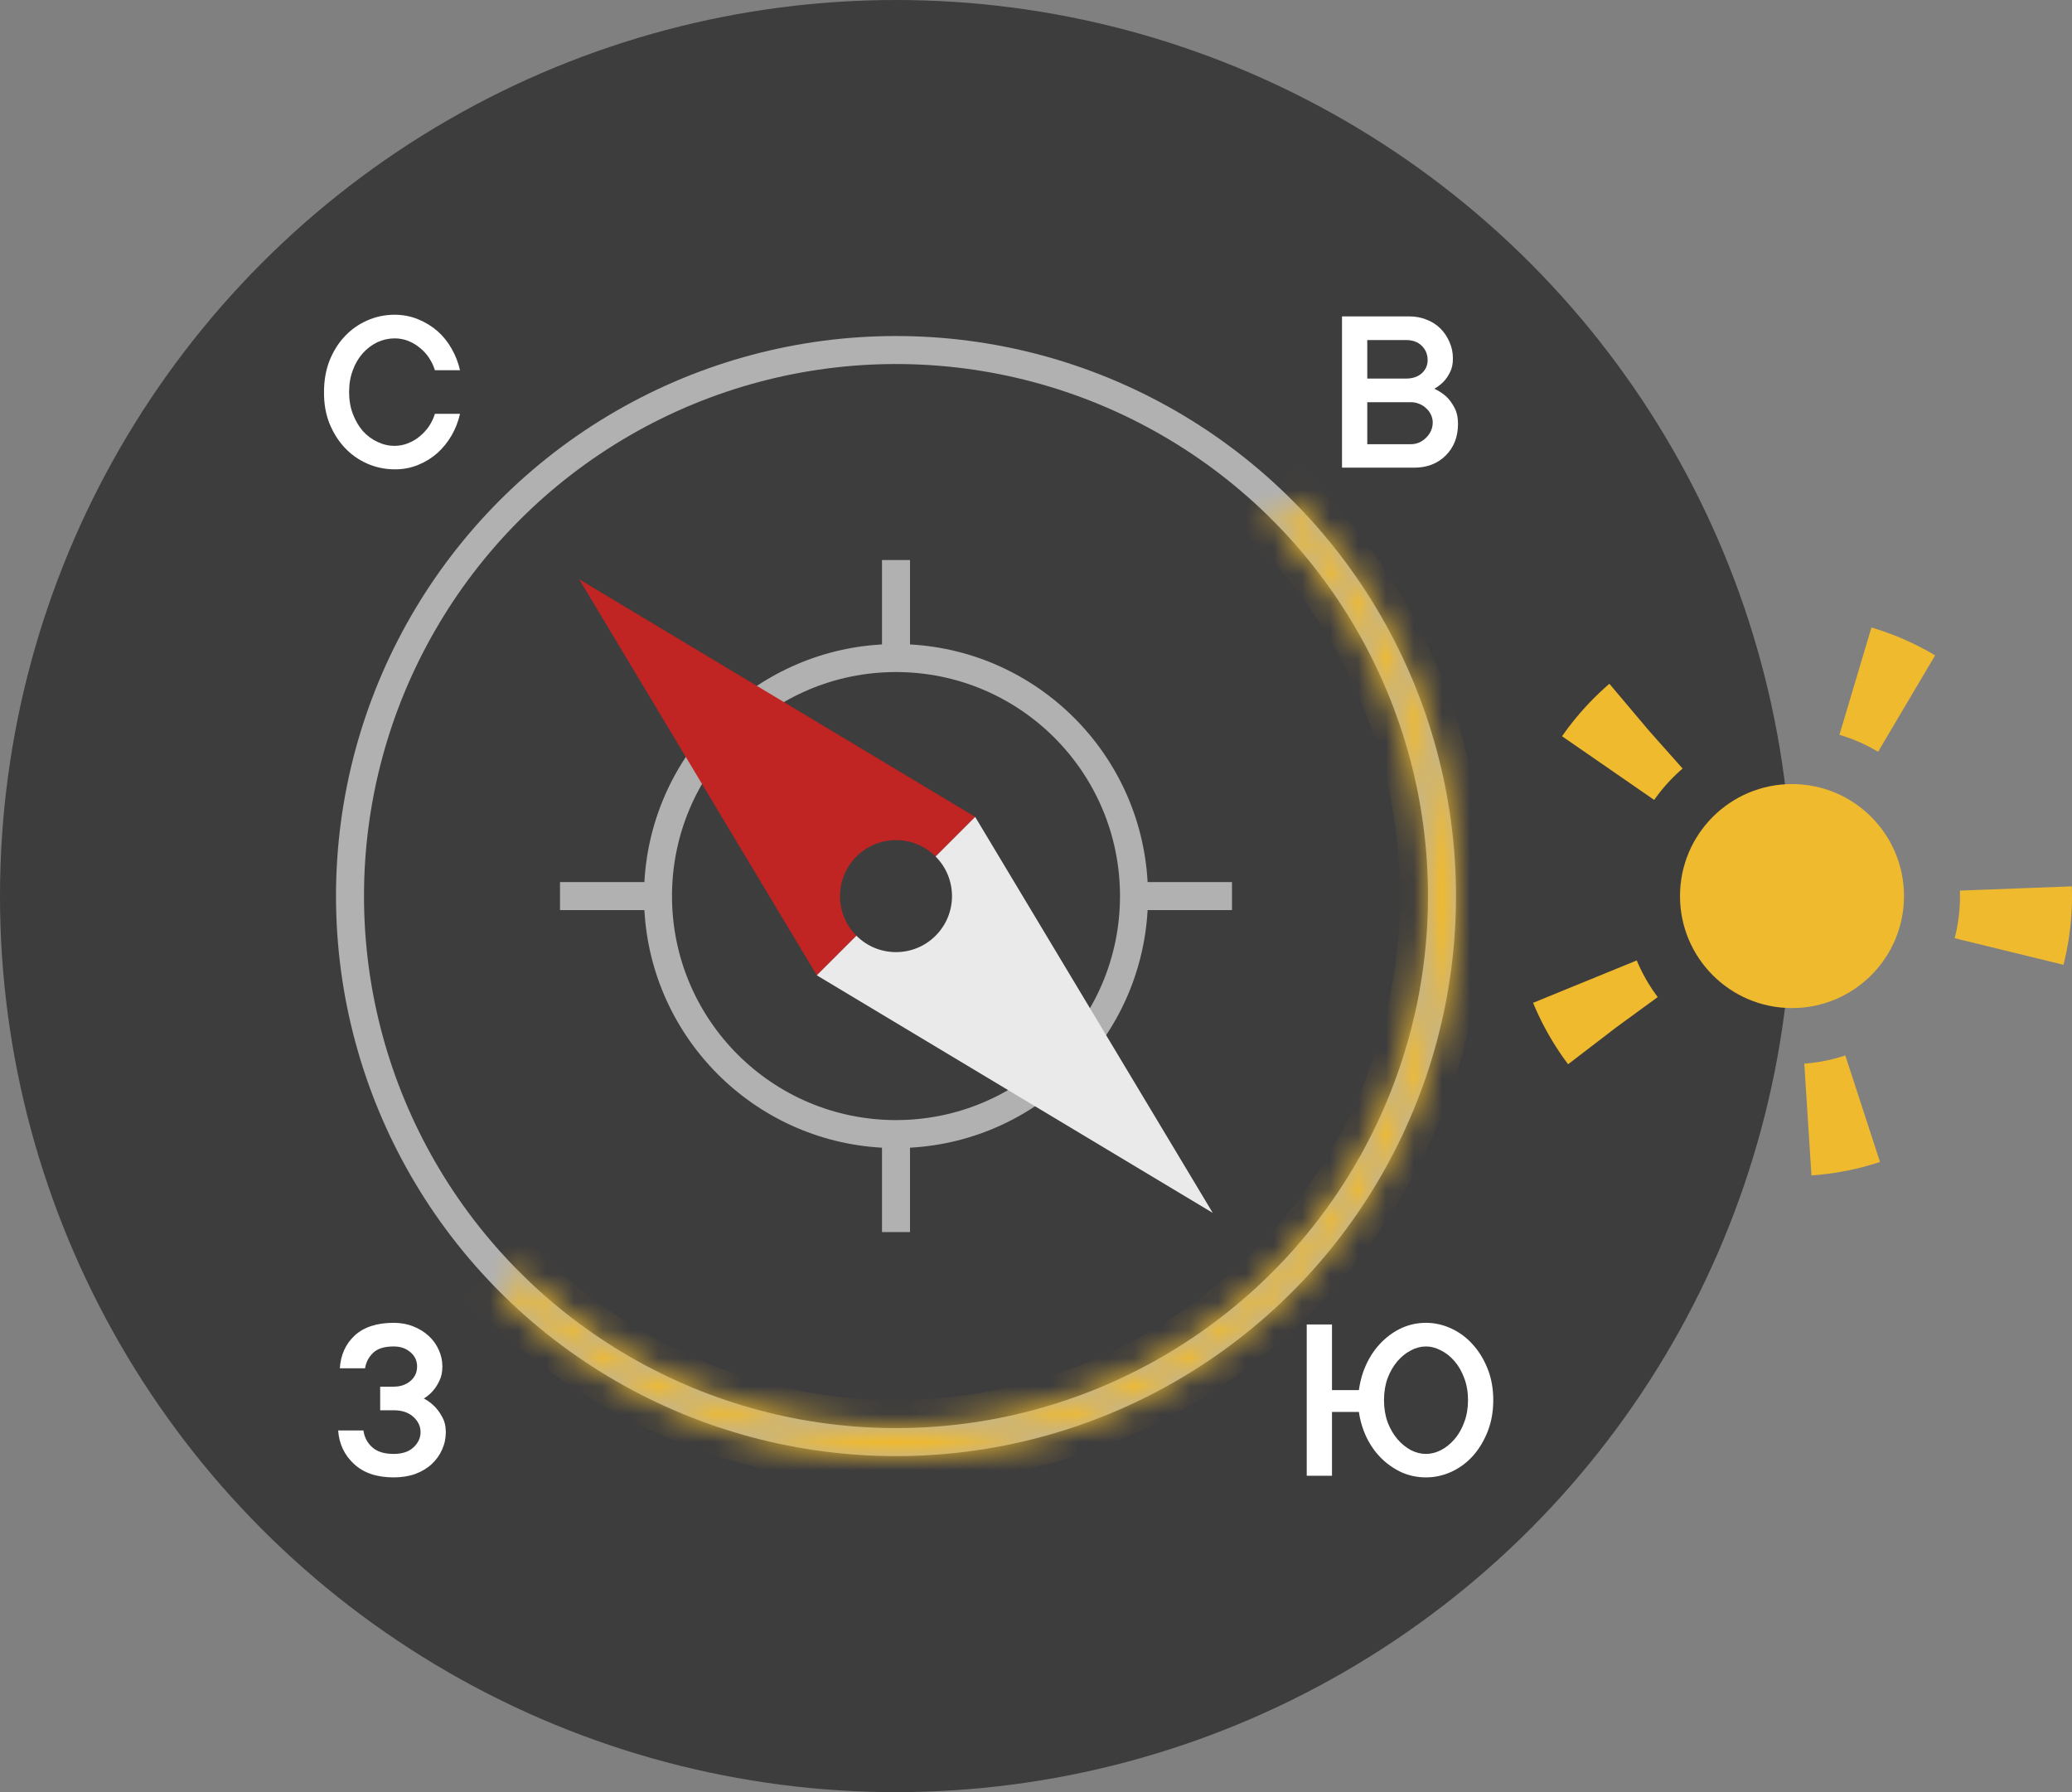<svg width="74" height="64" viewBox="0 0 74 64" fill="none" xmlns="http://www.w3.org/2000/svg">
<rect x="0" y="0" width="74" height="64" fill="#808080" stroke="none"/>
<circle opacity="0.8" cx="32" cy="32" r="32" fill="#2D2C2C"/>
<circle cx="32" cy="32" r="19.5" stroke="#B1B1B1"/>
<path d="M15.137 49.941C15.281 50.02 15.41 50.115 15.523 50.228C15.621 50.326 15.711 50.451 15.793 50.603C15.879 50.756 15.922 50.935 15.922 51.143C15.922 51.365 15.877 51.574 15.787 51.77C15.701 51.965 15.578 52.137 15.418 52.285C15.258 52.434 15.062 52.551 14.832 52.637C14.605 52.719 14.348 52.76 14.059 52.76C13.457 52.76 12.984 52.6 12.641 52.279C12.297 51.959 12.109 51.56 12.078 51.084H12.98C13.012 51.322 13.115 51.522 13.291 51.682C13.467 51.842 13.723 51.922 14.059 51.922C14.363 51.922 14.6 51.844 14.768 51.688C14.935 51.531 15.02 51.35 15.02 51.143C15.02 50.935 14.934 50.754 14.762 50.598C14.59 50.441 14.355 50.363 14.059 50.363H13.578V49.52H14.059C14.297 49.52 14.496 49.453 14.656 49.32C14.816 49.184 14.896 49.01 14.896 48.799C14.896 48.592 14.816 48.422 14.656 48.289C14.5 48.152 14.301 48.084 14.059 48.084C13.723 48.084 13.477 48.162 13.32 48.318C13.164 48.471 13.07 48.652 13.039 48.863H12.137C12.168 48.383 12.346 47.992 12.67 47.691C12.998 47.391 13.461 47.24 14.059 47.24C14.316 47.24 14.551 47.283 14.762 47.369C14.973 47.451 15.156 47.565 15.312 47.709C15.469 47.853 15.588 48.02 15.67 48.207C15.756 48.395 15.799 48.592 15.799 48.799C15.799 48.998 15.764 49.168 15.693 49.309C15.627 49.449 15.551 49.568 15.465 49.666C15.367 49.779 15.258 49.871 15.137 49.941Z" fill="white"/>
<path d="M46.669 47.299H47.571V49.643H48.532C48.579 49.299 48.673 48.98 48.813 48.688C48.954 48.395 49.132 48.141 49.347 47.926C49.562 47.711 49.802 47.543 50.067 47.422C50.337 47.301 50.624 47.24 50.929 47.24C51.241 47.24 51.544 47.309 51.837 47.445C52.13 47.582 52.386 47.773 52.605 48.02C52.823 48.262 52.999 48.551 53.132 48.887C53.265 49.223 53.331 49.594 53.331 50C53.331 50.406 53.265 50.779 53.132 51.119C52.999 51.455 52.823 51.746 52.605 51.992C52.386 52.234 52.13 52.424 51.837 52.56C51.544 52.693 51.241 52.76 50.929 52.76C50.624 52.76 50.337 52.701 50.067 52.584C49.802 52.463 49.562 52.299 49.347 52.092C49.132 51.881 48.954 51.633 48.813 51.348C48.673 51.059 48.579 50.75 48.532 50.422H47.571V52.701H46.669V47.299ZM49.429 50C49.429 50.289 49.472 50.553 49.558 50.791C49.648 51.025 49.765 51.227 49.909 51.395C50.054 51.562 50.214 51.693 50.39 51.787C50.565 51.877 50.745 51.922 50.929 51.922C51.105 51.922 51.282 51.877 51.462 51.787C51.642 51.693 51.804 51.562 51.948 51.395C52.093 51.227 52.208 51.025 52.294 50.791C52.384 50.553 52.429 50.289 52.429 50C52.429 49.711 52.384 49.449 52.294 49.215C52.208 48.98 52.093 48.779 51.948 48.611C51.804 48.443 51.642 48.315 51.462 48.225C51.282 48.131 51.105 48.084 50.929 48.084C50.745 48.084 50.565 48.131 50.39 48.225C50.214 48.315 50.054 48.443 49.909 48.611C49.765 48.779 49.648 48.98 49.558 49.215C49.472 49.449 49.429 49.711 49.429 50Z" fill="white"/>
<path d="M51.227 13.883C51.38 13.953 51.52 14.045 51.649 14.158C51.755 14.256 51.851 14.385 51.937 14.545C52.026 14.701 52.071 14.9 52.071 15.143C52.071 15.6 51.925 15.975 51.632 16.268C51.339 16.557 50.964 16.701 50.507 16.701H47.929V11.299H50.331C50.554 11.299 50.761 11.338 50.952 11.416C51.144 11.49 51.308 11.596 51.444 11.732C51.581 11.869 51.688 12.029 51.767 12.213C51.849 12.396 51.89 12.592 51.89 12.799C51.89 12.998 51.855 13.164 51.784 13.297C51.718 13.43 51.642 13.541 51.556 13.631C51.458 13.729 51.349 13.812 51.227 13.883ZM48.831 12.143V13.52H50.208C50.446 13.52 50.636 13.457 50.776 13.332C50.917 13.203 50.987 13.047 50.987 12.863C50.987 12.656 50.917 12.484 50.776 12.348C50.64 12.211 50.45 12.143 50.208 12.143H48.831ZM50.39 15.863C50.597 15.863 50.778 15.785 50.935 15.629C51.091 15.473 51.169 15.291 51.169 15.084C51.169 14.994 51.149 14.906 51.11 14.82C51.071 14.73 51.015 14.652 50.94 14.586C50.87 14.516 50.786 14.461 50.688 14.422C50.595 14.383 50.495 14.363 50.39 14.363H48.831V15.863H50.39Z" fill="white"/>
<path d="M14.091 12.084C13.884 12.084 13.681 12.129 13.482 12.219C13.286 12.312 13.113 12.443 12.96 12.611C12.808 12.779 12.689 12.98 12.603 13.215C12.513 13.449 12.468 13.711 12.468 14C12.468 14.289 12.513 14.551 12.603 14.785C12.693 15.02 12.812 15.223 12.96 15.395C13.113 15.562 13.286 15.691 13.482 15.781C13.677 15.875 13.88 15.922 14.091 15.922C14.267 15.922 14.433 15.889 14.589 15.822C14.745 15.76 14.884 15.676 15.005 15.57C15.13 15.465 15.238 15.346 15.327 15.213C15.417 15.076 15.486 14.932 15.532 14.779H16.429C16.366 15.053 16.267 15.309 16.13 15.547C15.993 15.785 15.823 15.996 15.62 16.18C15.417 16.359 15.185 16.502 14.923 16.607C14.661 16.713 14.384 16.764 14.091 16.76C13.747 16.76 13.421 16.691 13.113 16.555C12.804 16.418 12.536 16.229 12.31 15.986C12.083 15.744 11.902 15.455 11.765 15.119C11.632 14.783 11.568 14.41 11.572 14C11.572 13.594 11.636 13.223 11.765 12.887C11.898 12.551 12.079 12.26 12.31 12.014C12.536 11.771 12.804 11.582 13.113 11.445C13.421 11.309 13.747 11.24 14.091 11.24C14.388 11.24 14.665 11.293 14.923 11.398C15.185 11.504 15.417 11.645 15.62 11.82C15.823 12 15.993 12.211 16.13 12.453C16.267 12.691 16.366 12.947 16.429 13.221H15.532C15.486 13.068 15.417 12.924 15.327 12.787C15.238 12.65 15.13 12.531 15.005 12.43C14.88 12.324 14.741 12.24 14.589 12.178C14.433 12.115 14.267 12.084 14.091 12.084Z" fill="white"/>
<path fill-rule="evenodd" clip-rule="evenodd" d="M24 32C24 27.582 27.582 24 32 24C36.418 24 40 27.582 40 32C40 36.418 36.418 40 32 40C27.582 40 24 36.418 24 32ZM23.014 32.5C23.264 37.072 26.927 40.736 31.5 40.986V44H32.5V40.986C37.072 40.736 40.736 37.072 40.986 32.5H44V31.5H40.986C40.736 26.927 37.072 23.264 32.5 23.014V20H31.5V23.014C26.927 23.264 23.264 26.927 23.014 31.5H20V32.5H23.014Z" fill="#B1B1B1"/>
<mask id="path-8-inside-1_7163_913" fill="white">
<path d="M17.858 46.142C21.609 49.893 26.696 52 32 52C37.304 52 42.391 49.893 46.142 46.142C49.893 42.391 52 37.304 52 32C52 26.696 49.893 21.609 46.142 17.858L45.435 18.565C48.998 22.128 51 26.961 51 32C51 37.039 48.998 41.872 45.435 45.435C41.872 48.998 37.039 51 32 51C26.961 51 22.128 48.998 18.565 45.435L17.858 46.142Z"/>
</mask>
<path d="M17.858 46.142C21.609 49.893 26.696 52 32 52C37.304 52 42.391 49.893 46.142 46.142C49.893 42.391 52 37.304 52 32C52 26.696 49.893 21.609 46.142 17.858L45.435 18.565C48.998 22.128 51 26.961 51 32C51 37.039 48.998 41.872 45.435 45.435C41.872 48.998 37.039 51 32 51C26.961 51 22.128 48.998 18.565 45.435L17.858 46.142Z" stroke="#F0BA2E" stroke-width="2" mask="url(#path-8-inside-1_7163_913)"/>
<path fill-rule="evenodd" clip-rule="evenodd" d="M34.828 29.172L20.686 20.687L29.172 34.829L30.586 33.415C29.805 32.634 29.805 31.368 30.586 30.587C31.367 29.806 32.633 29.806 33.414 30.587L34.828 29.172Z" fill="#C02524"/>
<path fill-rule="evenodd" clip-rule="evenodd" d="M33.414 33.416C34.195 32.635 34.195 31.369 33.414 30.587L34.828 29.173L43.313 43.315L29.171 34.83L30.586 33.416C31.367 34.197 32.633 34.197 33.414 33.416Z" fill="#EAEAEA"/>
<circle cx="64" cy="32" r="4" fill="#F0BA2E"/>
<circle cx="64" cy="32" r="8" stroke="#F0BA2E" stroke-width="4" stroke-dasharray="2 8"/>
</svg>
